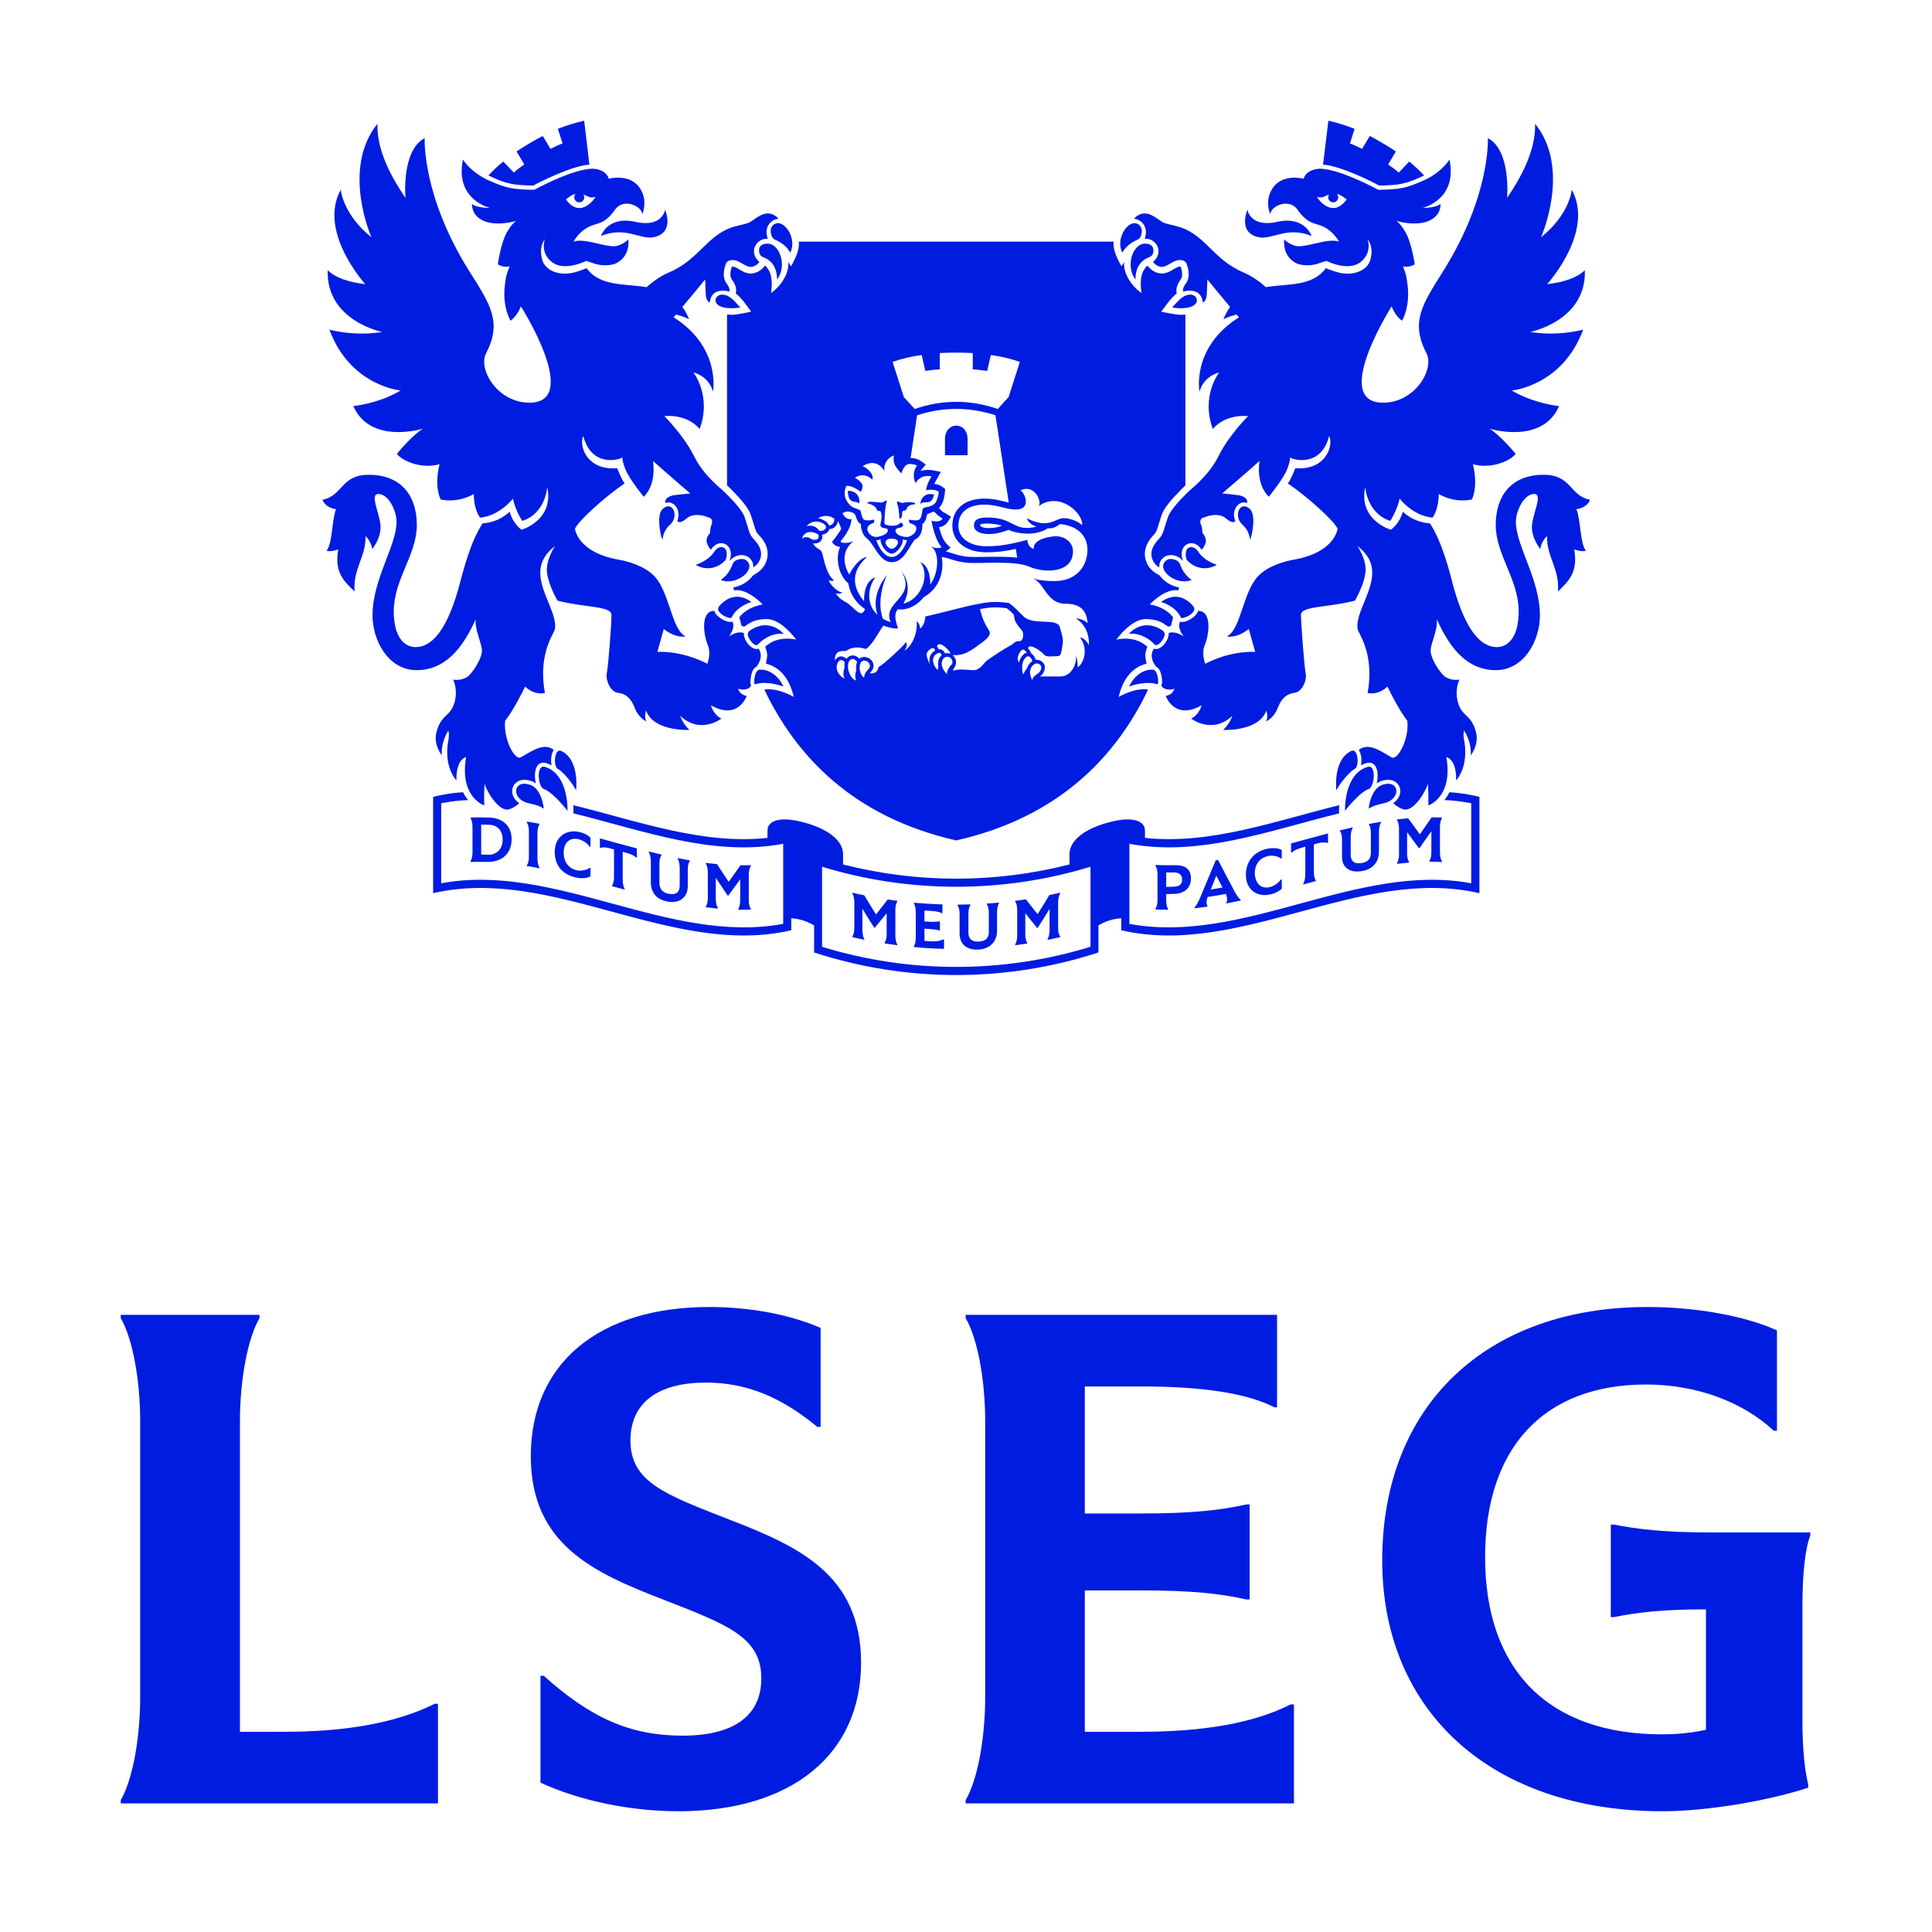 <?xml version="1.0" encoding="UTF-8"?>
<svg xmlns="http://www.w3.org/2000/svg" width="16" height="16" viewBox="0 0 16 16" fill="none">
  <path d="M14.927 14.25V13.295C14.927 13.047 14.948 12.826 14.992 12.718V12.691H14.171C13.778 12.691 13.562 12.664 13.367 12.626H13.34V13.392H13.367C13.556 13.354 13.761 13.328 14.128 13.328V14.325C14.009 14.352 13.886 14.363 13.761 14.363C12.834 14.363 12.299 13.84 12.299 12.895C12.299 11.984 12.79 11.466 13.632 11.466C14.047 11.466 14.43 11.607 14.69 11.849H14.716V11.018C14.457 10.899 14.047 10.824 13.643 10.824C12.31 10.824 11.447 11.639 11.447 12.922C11.447 14.18 12.359 15 13.767 15C14.139 15 14.646 14.913 14.975 14.805V14.778C14.948 14.671 14.927 14.498 14.927 14.25Z" fill="#001CE1"></path>
  <path d="M8.984 14.342H9.443C9.961 14.342 10.382 14.271 10.689 14.115H10.716V14.935H7.997V14.908C8.095 14.741 8.159 14.401 8.159 14.05V11.774C8.159 11.423 8.095 11.083 7.997 10.916V10.889H10.576V11.655H10.555C10.322 11.536 9.95 11.482 9.454 11.482H8.984V12.534H9.443C9.874 12.534 10.107 12.507 10.322 12.459H10.349V13.246H10.322C10.107 13.198 9.874 13.171 9.443 13.171H8.984V14.342Z" fill="#001CE1"></path>
  <path d="M5.221 11.93C5.221 12.275 5.512 12.378 6.036 12.583C6.607 12.804 7.131 13.036 7.131 13.77C7.131 14.53 6.554 15 5.62 15C5.221 15 4.8 14.913 4.476 14.763V13.878H4.503C4.892 14.228 5.221 14.374 5.652 14.374C6.073 14.374 6.305 14.212 6.305 13.899C6.305 13.554 6.014 13.451 5.49 13.246C4.919 13.025 4.396 12.793 4.396 12.059C4.396 11.293 4.957 10.824 5.874 10.824C6.203 10.824 6.532 10.883 6.796 10.997V11.817H6.769C6.467 11.568 6.181 11.45 5.846 11.45C5.448 11.45 5.221 11.617 5.221 11.93Z" fill="#001CE1"></path>
  <path d="M1.987 14.342H2.354C2.872 14.342 3.287 14.266 3.6 14.11H3.627V14.935H1V14.908C1.097 14.741 1.161 14.401 1.161 14.05V11.774C1.161 11.423 1.097 11.083 1 10.916V10.889H2.149V10.916C2.052 11.083 1.987 11.423 1.987 11.774V14.342Z" fill="#001CE1"></path>
  <path d="M3.897 7.132V7.138C3.94 7.137 3.985 7.137 4.029 7.138C4.153 7.142 4.237 7.072 4.237 6.95C4.237 6.847 4.17 6.777 4.06 6.771C4.006 6.769 3.951 6.768 3.897 6.771V6.776C3.907 6.792 3.913 6.818 3.913 6.848V7.06C3.913 7.089 3.907 7.116 3.897 7.132ZM3.985 6.829C4.008 6.829 4.032 6.829 4.056 6.831C4.121 6.833 4.163 6.882 4.163 6.952C4.163 7.033 4.112 7.082 4.035 7.079C4.018 7.078 4.002 7.077 3.985 7.077V6.829ZM4.467 6.828V6.822C4.433 6.816 4.398 6.809 4.363 6.804V6.81C4.374 6.827 4.38 6.855 4.38 6.885V7.097C4.38 7.126 4.374 7.152 4.363 7.166V7.172C4.398 7.177 4.433 7.184 4.467 7.191V7.184C4.457 7.166 4.451 7.139 4.451 7.109V6.897C4.451 6.868 4.457 6.842 4.467 6.828ZM4.798 6.952C4.831 6.962 4.861 6.982 4.885 7.013L4.89 7.012V6.937C4.869 6.917 4.844 6.903 4.813 6.894C4.69 6.858 4.594 6.932 4.594 7.055C4.594 7.161 4.65 7.234 4.753 7.263C4.805 7.278 4.858 7.276 4.89 7.257V7.188L4.885 7.187C4.854 7.208 4.806 7.216 4.767 7.205C4.706 7.188 4.668 7.133 4.668 7.064C4.668 6.976 4.721 6.93 4.798 6.952ZM5.185 7.062C5.226 7.073 5.249 7.084 5.269 7.102C5.271 7.102 5.272 7.102 5.274 7.102V7.026C5.172 7 5.07 6.971 4.968 6.943V7.019L4.972 7.022C4.993 7.015 5.016 7.016 5.057 7.027L5.085 7.035V7.265C5.085 7.295 5.079 7.32 5.069 7.333V7.339C5.103 7.348 5.139 7.358 5.173 7.367V7.361C5.162 7.342 5.157 7.314 5.157 7.285V7.054L5.185 7.062ZM5.478 7.083V7.077C5.443 7.069 5.408 7.06 5.373 7.052V7.057C5.384 7.076 5.39 7.104 5.39 7.133V7.305C5.39 7.388 5.434 7.446 5.517 7.464C5.623 7.488 5.696 7.435 5.696 7.338V7.2C5.696 7.17 5.702 7.145 5.712 7.131C5.712 7.129 5.712 7.127 5.712 7.125C5.679 7.119 5.646 7.113 5.613 7.106V7.112C5.623 7.13 5.629 7.158 5.629 7.188V7.333C5.629 7.391 5.597 7.415 5.532 7.401C5.484 7.39 5.461 7.36 5.461 7.309V7.151C5.461 7.121 5.467 7.096 5.478 7.083ZM5.845 7.507V7.513C5.878 7.518 5.912 7.521 5.945 7.525V7.519C5.934 7.502 5.928 7.474 5.928 7.445V7.27C5.961 7.319 5.994 7.368 6.026 7.416C6.028 7.418 6.03 7.418 6.032 7.416C6.065 7.372 6.097 7.327 6.13 7.282V7.456C6.13 7.486 6.124 7.512 6.114 7.528V7.534C6.148 7.534 6.183 7.534 6.218 7.533V7.527C6.207 7.511 6.201 7.485 6.201 7.455V7.244C6.201 7.214 6.207 7.188 6.218 7.171V7.165C6.189 7.166 6.161 7.166 6.132 7.166C6.1 7.212 6.067 7.258 6.035 7.303C6.002 7.255 5.97 7.206 5.938 7.156C5.907 7.153 5.876 7.15 5.845 7.146V7.151C5.856 7.169 5.862 7.196 5.862 7.226V7.437C5.862 7.467 5.856 7.493 5.845 7.507ZM9.721 7.403C9.812 7.401 9.863 7.351 9.863 7.275C9.863 7.195 9.813 7.162 9.721 7.165C9.67 7.166 9.62 7.166 9.569 7.163V7.169C9.58 7.186 9.586 7.212 9.586 7.242V7.454C9.586 7.484 9.58 7.51 9.569 7.526V7.532C9.605 7.533 9.639 7.534 9.674 7.534V7.528C9.663 7.512 9.658 7.485 9.658 7.456V7.404C9.678 7.404 9.699 7.404 9.721 7.403ZM9.658 7.225C9.678 7.225 9.698 7.225 9.718 7.225C9.764 7.223 9.79 7.245 9.79 7.285C9.79 7.322 9.767 7.342 9.724 7.343C9.702 7.344 9.68 7.345 9.658 7.345V7.225ZM10.156 7.482C10.195 7.474 10.235 7.466 10.275 7.458V7.452C10.258 7.44 10.242 7.415 10.224 7.382C10.178 7.296 10.133 7.209 10.087 7.121C10.081 7.122 10.075 7.124 10.068 7.125C10.025 7.227 9.983 7.328 9.941 7.429C9.925 7.468 9.909 7.499 9.893 7.515V7.522C9.929 7.518 9.964 7.514 10 7.508V7.503C9.99 7.488 9.989 7.459 10.002 7.428C10.052 7.421 10.101 7.413 10.151 7.403C10.165 7.429 10.165 7.459 10.156 7.477V7.482ZM10.027 7.367L10.073 7.251L10.124 7.35C10.091 7.356 10.06 7.361 10.027 7.367ZM10.491 7.092C10.531 7.08 10.579 7.088 10.61 7.11L10.615 7.108V7.039C10.583 7.021 10.53 7.019 10.478 7.033C10.377 7.062 10.318 7.139 10.318 7.247C10.318 7.369 10.414 7.439 10.537 7.403C10.57 7.393 10.594 7.38 10.615 7.36V7.285L10.609 7.283C10.585 7.314 10.555 7.335 10.523 7.345C10.446 7.367 10.392 7.318 10.392 7.228C10.392 7.16 10.429 7.11 10.491 7.092ZM10.909 6.985C10.95 6.974 10.973 6.974 10.994 6.981C10.995 6.98 10.997 6.979 10.998 6.978V6.902C10.896 6.929 10.794 6.957 10.692 6.985V7.061H10.697C10.717 7.043 10.741 7.031 10.781 7.02L10.81 7.012V7.242C10.81 7.272 10.804 7.3 10.793 7.319V7.325C10.828 7.316 10.863 7.306 10.897 7.297V7.291C10.887 7.278 10.881 7.253 10.881 7.223V6.993L10.909 6.985ZM11.289 7.212C11.372 7.195 11.42 7.136 11.42 7.051V6.886C11.42 6.857 11.426 6.829 11.437 6.812V6.806C11.403 6.811 11.37 6.817 11.337 6.824V6.829C11.348 6.843 11.353 6.869 11.353 6.898V7.06C11.353 7.109 11.332 7.136 11.285 7.146C11.22 7.16 11.186 7.136 11.186 7.077V6.934C11.186 6.904 11.191 6.876 11.202 6.858V6.852C11.167 6.86 11.133 6.869 11.097 6.877V6.882C11.108 6.896 11.114 6.921 11.114 6.951V7.096C11.114 7.189 11.184 7.234 11.289 7.212ZM11.57 7.148V7.154C11.603 7.15 11.636 7.147 11.669 7.144V7.138C11.658 7.123 11.653 7.097 11.653 7.067V6.892C11.685 6.936 11.718 6.979 11.751 7.024C11.752 7.024 11.754 7.024 11.756 7.024C11.789 6.976 11.821 6.93 11.854 6.884V7.058C11.854 7.088 11.848 7.114 11.838 7.131V7.136C11.872 7.136 11.907 7.137 11.942 7.139V7.133C11.931 7.116 11.925 7.09 11.925 7.06V6.848C11.925 6.818 11.931 6.792 11.942 6.776V6.771C11.913 6.769 11.885 6.769 11.856 6.769C11.824 6.815 11.791 6.862 11.759 6.91C11.727 6.865 11.694 6.821 11.662 6.777C11.631 6.779 11.6 6.783 11.57 6.786V6.792C11.58 6.807 11.586 6.833 11.586 6.862V7.074C11.586 7.103 11.58 7.131 11.57 7.148ZM7.255 7.573C7.222 7.521 7.189 7.467 7.157 7.414C7.124 7.408 7.091 7.401 7.059 7.393V7.399C7.069 7.417 7.075 7.445 7.075 7.474V7.687C7.075 7.716 7.069 7.742 7.059 7.755V7.761C7.091 7.769 7.125 7.776 7.158 7.782V7.777C7.147 7.759 7.142 7.731 7.142 7.701V7.526C7.174 7.579 7.207 7.631 7.24 7.683L7.244 7.684C7.277 7.644 7.31 7.604 7.343 7.563V7.737C7.343 7.767 7.337 7.793 7.326 7.807V7.813C7.361 7.818 7.396 7.823 7.431 7.828V7.822C7.421 7.805 7.415 7.777 7.415 7.748V7.536C7.415 7.506 7.421 7.48 7.431 7.466V7.46C7.404 7.457 7.379 7.453 7.352 7.449C7.319 7.491 7.287 7.532 7.255 7.573ZM7.71 7.796C7.692 7.795 7.674 7.793 7.656 7.792V7.691C7.673 7.692 7.688 7.694 7.704 7.694C7.741 7.697 7.761 7.7 7.779 7.706C7.781 7.705 7.783 7.705 7.784 7.705V7.631C7.783 7.63 7.781 7.63 7.779 7.63C7.761 7.634 7.741 7.635 7.704 7.634C7.688 7.633 7.673 7.631 7.656 7.631V7.541C7.674 7.542 7.692 7.543 7.71 7.544C7.751 7.546 7.78 7.552 7.8 7.563C7.802 7.563 7.803 7.563 7.805 7.562V7.49C7.726 7.488 7.647 7.482 7.568 7.476V7.481C7.578 7.498 7.584 7.525 7.584 7.555V7.767C7.584 7.796 7.578 7.822 7.568 7.837V7.843C7.651 7.851 7.734 7.856 7.818 7.858V7.781L7.813 7.779C7.786 7.793 7.752 7.798 7.71 7.796ZM7.947 7.732C7.947 7.818 8.005 7.869 8.102 7.864C8.196 7.86 8.257 7.798 8.257 7.711V7.555C8.257 7.525 8.263 7.497 8.273 7.481V7.475C8.24 7.478 8.206 7.481 8.173 7.483V7.489C8.183 7.504 8.189 7.53 8.189 7.56V7.718C8.189 7.769 8.162 7.795 8.105 7.798C8.049 7.801 8.02 7.774 8.02 7.724V7.568C8.02 7.538 8.025 7.512 8.036 7.496V7.49C8.001 7.491 7.965 7.491 7.93 7.492V7.497C7.941 7.513 7.947 7.54 7.947 7.57V7.732ZM8.507 7.808C8.497 7.793 8.491 7.768 8.491 7.738V7.563C8.524 7.604 8.556 7.645 8.589 7.685L8.594 7.684C8.627 7.633 8.66 7.58 8.692 7.527V7.702C8.692 7.732 8.686 7.759 8.676 7.778V7.784C8.71 7.777 8.745 7.769 8.78 7.761V7.755C8.769 7.742 8.763 7.716 8.763 7.687V7.474C8.763 7.445 8.769 7.417 8.78 7.399V7.393C8.75 7.4 8.72 7.406 8.69 7.413C8.658 7.466 8.626 7.519 8.593 7.571C8.561 7.53 8.528 7.489 8.496 7.448C8.466 7.452 8.437 7.456 8.407 7.46V7.466C8.418 7.48 8.424 7.506 8.424 7.536V7.748C8.424 7.777 8.418 7.805 8.407 7.822V7.828C8.441 7.823 8.474 7.819 8.507 7.814V7.808ZM11.962 6.626C12.045 6.629 12.101 6.637 12.184 6.652V7.315C11.24 7.139 10.296 7.827 9.353 7.651V6.988C9.933 7.097 10.509 6.879 11.09 6.736C11.088 6.722 11.089 6.686 11.091 6.668C10.555 6.801 10.019 6.997 9.482 6.939V6.877C9.482 6.806 9.395 6.751 9.173 6.813C9.008 6.858 8.857 6.947 8.857 7.075V7.159C8.242 7.316 7.597 7.316 6.982 7.159V7.075C6.982 6.947 6.83 6.858 6.665 6.813C6.443 6.751 6.356 6.806 6.356 6.877V6.939C5.82 6.997 5.284 6.801 4.748 6.668C4.749 6.686 4.75 6.722 4.749 6.736C5.329 6.879 5.905 7.097 6.486 6.988V7.651C5.542 7.827 4.598 7.139 3.654 7.315V6.652C3.738 6.637 3.793 6.629 3.877 6.626C3.857 6.602 3.844 6.578 3.834 6.561C3.743 6.566 3.679 6.578 3.587 6.599V7.397C4.576 7.168 5.564 7.933 6.553 7.704V7.605C6.615 7.608 6.676 7.626 6.742 7.663V7.888C7.507 8.137 8.332 8.137 9.097 7.888V7.663C9.162 7.626 9.223 7.608 9.286 7.605V7.704C10.274 7.933 11.263 7.168 12.252 7.397V6.599C12.16 6.578 12.095 6.566 12.004 6.561C11.995 6.578 11.981 6.602 11.962 6.626ZM9.031 7.841C8.306 8.063 7.532 8.063 6.808 7.841V7.178C7.532 7.399 8.306 7.399 9.031 7.178V7.841ZM11.794 1.453C11.755 1.412 11.714 1.373 11.671 1.338L11.584 1.429C11.556 1.405 11.527 1.383 11.496 1.362L11.56 1.254C11.501 1.214 11.407 1.158 11.344 1.126L11.28 1.233C11.247 1.216 11.213 1.2 11.18 1.188L11.218 1.067C11.148 1.039 11.075 1.016 11.001 1L10.957 1.363C11.115 1.376 11.384 1.516 11.423 1.537C11.582 1.533 11.64 1.527 11.794 1.453ZM9.766 4.66C9.748 4.632 9.688 4.62 9.664 4.637C9.56 4.707 9.736 4.857 9.869 4.803C9.788 4.745 9.78 4.681 9.766 4.66ZM9.561 5.337C9.585 5.362 9.635 5.301 9.644 5.264C9.653 5.233 9.621 5.217 9.621 5.217C9.576 5.189 9.536 5.178 9.5 5.178C9.406 5.178 9.348 5.25 9.348 5.25C9.41 5.24 9.495 5.266 9.561 5.337ZM9.575 5.665C9.586 5.668 9.591 5.664 9.591 5.659C9.594 5.621 9.584 5.548 9.547 5.546C9.459 5.541 9.384 5.611 9.35 5.686C9.406 5.663 9.515 5.644 9.575 5.665ZM9.885 5.063C9.903 5.041 9.877 5.014 9.877 5.014C9.828 4.96 9.778 4.942 9.735 4.942C9.666 4.942 9.616 4.986 9.616 4.986C9.616 4.986 9.732 5.014 9.78 5.114C9.783 5.12 9.793 5.119 9.8 5.117C9.847 5.104 9.868 5.085 9.885 5.063ZM11.139 6.715C11.184 6.655 11.28 6.551 11.334 6.535C11.383 6.521 11.402 6.327 11.326 6.351C11.126 6.412 11.139 6.715 11.139 6.715ZM11.335 6.698C11.37 6.671 11.411 6.664 11.469 6.65C11.606 6.613 11.591 6.455 11.452 6.498C11.379 6.52 11.341 6.622 11.335 6.698ZM11.442 6.502C11.443 6.502 11.443 6.502 11.443 6.502H11.442ZM11.219 6.368C11.258 6.351 11.25 6.192 11.191 6.219C11.036 6.292 11.067 6.544 11.067 6.544C11.124 6.443 11.199 6.377 11.219 6.368ZM10.283 4.339C10.378 4.42 10.336 4.514 10.362 4.443C10.365 4.436 10.409 4.257 10.345 4.21C10.265 4.148 10.217 4.271 10.283 4.339ZM9.832 4.641C9.915 4.728 10.02 4.714 10.077 4.677C10.077 4.677 9.976 4.65 9.922 4.567C9.897 4.529 9.862 4.524 9.841 4.538C9.808 4.559 9.82 4.63 9.832 4.641ZM10.579 1.837C10.352 1.888 10.331 1.737 10.331 1.737C10.331 1.737 10.247 1.926 10.422 1.964C10.538 1.989 10.653 1.871 10.862 1.954C10.862 1.954 10.806 1.786 10.579 1.837ZM9.795 4.645C9.795 4.645 9.795 4.643 9.795 4.639C9.749 4.506 9.887 4.447 9.951 4.553C9.952 4.553 9.992 4.509 9.986 4.469C9.982 4.439 9.958 4.414 9.958 4.414C9.959 4.337 9.922 4.332 9.952 4.292C9.952 4.292 10 4.275 10.007 4.273C10.025 4.267 10.102 4.252 10.148 4.29C10.185 4.32 10.208 4.334 10.231 4.316C10.194 4.231 10.252 4.14 10.329 4.165C10.332 4.146 10.325 4.114 10.257 4.101C10.257 4.101 10.139 4.087 10.121 4.087C10.121 4.087 10.388 3.858 10.431 3.817C10.431 3.817 10.395 4.003 10.508 4.114C10.508 4.114 10.63 3.964 10.661 3.883C10.691 3.802 10.682 3.787 10.682 3.787C10.703 3.808 10.941 3.875 11.007 3.611C11.045 3.682 10.987 3.897 10.727 3.878C10.727 3.878 10.689 3.977 10.665 4.003C10.838 4.121 11.058 4.324 11.077 4.379C11.077 4.379 11.059 4.572 10.72 4.634C10.646 4.646 10.498 4.685 10.416 4.775C10.291 4.91 10.275 5.221 10.159 5.27C10.162 5.27 10.237 5.291 10.342 5.209L10.395 5.399C10.395 5.399 10.204 5.382 9.981 5.497C9.981 5.497 9.947 5.411 9.978 5.34C10.011 5.264 10.042 5.058 9.922 5.059C9.913 5.103 9.821 5.164 9.774 5.148C9.768 5.156 9.747 5.194 9.802 5.271C9.802 5.271 9.734 5.22 9.678 5.243C9.685 5.295 9.616 5.39 9.561 5.373C9.558 5.372 9.556 5.373 9.554 5.375C9.553 5.377 9.508 5.436 9.574 5.521C9.587 5.528 9.602 5.541 9.61 5.564C9.621 5.595 9.631 5.654 9.618 5.677C9.62 5.69 9.655 5.725 9.726 5.704C9.726 5.704 9.715 5.753 9.654 5.763C9.654 5.763 9.725 5.97 9.951 5.841C9.951 5.841 9.934 5.916 9.865 5.951C9.865 5.951 10.039 6.086 10.206 5.928C10.206 5.928 10.184 5.997 10.129 6.045C10.129 6.045 10.426 6.06 10.487 5.885C10.487 5.885 10.506 5.932 10.486 5.974C10.486 5.974 10.549 5.948 10.58 5.866C10.612 5.783 10.657 5.745 10.719 5.738C10.786 5.73 10.824 5.633 10.813 5.577C10.8 5.507 10.775 5.168 10.774 5.092C10.773 5.017 11.006 5.032 11.221 4.974C11.221 4.974 11.29 4.859 11.307 4.75C11.325 4.641 11.242 4.522 11.242 4.522C11.43 4.668 11.364 4.826 11.289 5.009C11.26 5.077 11.224 5.176 11.25 5.228C11.276 5.281 11.379 5.45 11.326 5.739C11.326 5.739 11.412 5.762 11.49 5.686C11.518 5.743 11.589 5.884 11.655 5.97C11.671 6.121 11.576 6.296 11.527 6.273C11.463 6.241 11.338 6.138 11.253 6.211C11.275 6.243 11.279 6.3 11.271 6.338C11.287 6.33 11.316 6.316 11.338 6.316C11.41 6.316 11.419 6.416 11.401 6.488C11.429 6.467 11.466 6.458 11.496 6.458C11.596 6.458 11.642 6.577 11.538 6.652C11.562 6.674 11.6 6.699 11.631 6.704C11.716 6.716 11.814 6.54 11.825 6.491C11.825 6.491 11.831 6.541 11.829 6.67C11.829 6.67 12.036 6.602 11.978 6.27C11.978 6.27 12.063 6.284 12.059 6.463C12.059 6.463 12.129 6.392 12.134 6.25C12.139 6.135 12.109 6.112 12.125 6.05C12.125 6.05 12.189 6.143 12.18 6.256C12.18 6.256 12.246 6.173 12.226 6.075C12.205 5.977 12.163 5.945 12.125 5.908C12.055 5.839 12.048 5.706 12.087 5.628C12.087 5.628 12.033 5.641 11.976 5.61C11.931 5.586 11.841 5.446 11.848 5.38C11.854 5.317 11.91 5.206 11.899 5.128C12.015 5.388 12.163 5.55 12.388 5.55C12.622 5.55 12.753 5.304 12.753 5.097C12.753 4.797 12.554 4.521 12.554 4.321C12.554 4.229 12.622 4.091 12.705 4.091C12.787 4.091 12.677 4.277 12.687 4.383C12.694 4.449 12.724 4.505 12.756 4.547C12.762 4.505 12.786 4.462 12.812 4.44C12.807 4.612 12.918 4.711 12.902 4.898C13.002 4.805 13.068 4.729 13.037 4.55C13.066 4.56 13.104 4.57 13.134 4.561C13.085 4.503 13.091 4.301 13.055 4.217C13.094 4.212 13.148 4.192 13.168 4.139C12.995 4.104 13.018 3.932 12.783 3.932C12.521 3.932 12.387 4.1 12.387 4.348C12.387 4.595 12.577 4.797 12.577 5.063C12.577 5.272 12.493 5.359 12.396 5.359C12.267 5.359 12.144 5.23 12.042 4.877C11.999 4.71 11.941 4.487 11.843 4.335C11.819 4.331 11.72 4.33 11.617 4.238C11.617 4.238 11.597 4.329 11.519 4.387C11.519 4.387 11.248 4.31 11.306 4.034C11.306 4.034 11.32 4.252 11.514 4.314C11.514 4.314 11.572 4.224 11.591 4.129C11.591 4.129 11.698 4.271 11.863 4.287C11.863 4.287 11.914 4.226 11.915 4.091C11.915 4.091 12.033 4.168 12.189 4.137C12.189 4.137 12.245 4.039 12.198 3.844C12.329 3.884 12.492 3.83 12.552 3.76C12.528 3.727 12.41 3.594 12.335 3.55C12.335 3.55 12.771 3.686 12.912 3.363C12.912 3.363 12.706 3.344 12.52 3.234C12.52 3.234 12.938 3.198 13.111 2.73C13.111 2.73 12.905 2.788 12.674 2.749C12.674 2.749 13.14 2.656 13.125 2.237C13.125 2.237 13.054 2.327 12.813 2.353C12.813 2.353 13.208 1.92 13.017 1.571C13.017 1.571 13.001 1.774 12.762 1.965C12.762 1.965 13.015 1.399 12.713 1.025C12.72 1.25 12.589 1.481 12.481 1.639C12.481 1.639 12.516 1.246 12.322 1.144C12.322 1.144 12.346 1.618 11.952 2.245C11.779 2.521 11.679 2.666 11.813 2.925C11.882 3.057 11.72 3.332 11.458 3.335C11.015 3.339 11.525 2.537 11.525 2.537C11.525 2.537 11.552 2.615 11.611 2.656C11.611 2.656 11.68 2.546 11.657 2.36C11.647 2.273 11.638 2.26 11.619 2.206C11.619 2.206 11.676 2.219 11.716 2.188C11.716 2.188 11.691 2.006 11.635 1.915C11.598 1.854 11.574 1.835 11.562 1.829C11.605 1.842 11.809 1.891 11.901 1.779C11.929 1.745 11.932 1.69 11.93 1.69C11.929 1.69 11.891 1.722 11.782 1.722C11.782 1.721 12.073 1.655 12.004 1.321C11.982 1.355 11.92 1.435 11.795 1.492C11.64 1.561 11.596 1.568 11.415 1.572C11.337 1.531 11.089 1.403 10.935 1.397C10.924 1.397 10.823 1.398 10.796 1.48C10.796 1.48 10.616 1.43 10.534 1.567C10.472 1.667 10.519 1.773 10.519 1.773C10.53 1.702 10.671 1.643 10.741 1.73C10.85 1.888 10.909 1.83 11.005 1.905C11.05 1.939 11.081 1.984 11.088 2.001C10.991 1.966 10.802 2.062 10.722 2.034C10.713 2.03 10.678 2.023 10.636 1.983C10.636 1.983 10.613 2.117 10.735 2.18C10.758 2.193 10.842 2.21 10.918 2.182C10.945 2.172 10.973 2.166 10.983 2.161C11.106 2.215 11.237 2.234 11.307 2.128C11.351 2.064 11.332 1.993 11.324 1.98C11.324 1.98 11.383 2.039 11.347 2.157C11.325 2.229 11.225 2.289 11.089 2.258C11.037 2.245 10.98 2.221 10.98 2.221C10.871 2.373 10.67 2.348 10.483 2.378C10.483 2.378 10.396 2.297 10.302 2.258C10.033 2.145 9.982 1.928 9.732 1.87C9.638 1.848 9.635 1.846 9.604 1.824C9.548 1.784 9.488 1.744 9.424 1.784C9.409 1.793 9.408 1.793 9.392 1.812C9.452 1.817 9.505 1.876 9.486 1.953C9.484 1.963 9.481 1.978 9.481 1.978C9.567 1.968 9.648 2.082 9.549 2.17C9.559 2.182 9.576 2.201 9.605 2.208C9.667 2.225 9.715 2.138 9.793 2.156C9.804 2.159 9.821 2.169 9.825 2.18C9.829 2.19 9.869 2.284 9.82 2.349C9.795 2.382 9.795 2.404 9.798 2.415C9.903 2.388 9.955 2.434 9.961 2.505C9.982 2.498 9.993 2.464 9.994 2.442C9.995 2.421 9.998 2.338 9.999 2.314C10.021 2.342 10.11 2.45 10.187 2.542C10.167 2.57 10.148 2.604 10.132 2.643C10.17 2.625 10.208 2.613 10.241 2.605C10.247 2.613 10.254 2.621 10.26 2.628C9.862 2.88 9.934 3.245 9.934 3.245C9.934 3.245 9.955 3.125 10.097 3.084C10.097 3.084 9.943 3.278 10.044 3.553C10.044 3.553 10.133 3.43 10.336 3.446C10.336 3.446 10.174 3.608 10.092 3.776C10.009 3.943 9.862 4.05 9.835 4.078C9.808 4.106 9.695 4.214 9.672 4.283C9.625 4.424 9.637 4.42 9.587 4.475C9.567 4.499 9.508 4.564 9.55 4.646C9.55 4.646 9.564 4.677 9.601 4.7C9.594 4.639 9.65 4.579 9.731 4.602C9.744 4.606 9.771 4.614 9.795 4.645ZM11.153 1.651C11.027 1.823 10.907 1.633 10.907 1.633L10.906 1.631C10.961 1.643 10.963 1.625 11.006 1.612C10.988 1.64 11.009 1.676 11.041 1.676C11.077 1.676 11.096 1.633 11.072 1.607C11.101 1.612 11.114 1.624 11.153 1.651ZM9.294 2.092C9.346 2.007 9.41 1.994 9.43 1.979C9.447 1.967 9.448 1.956 9.454 1.933C9.465 1.88 9.43 1.848 9.395 1.848C9.327 1.848 9.24 1.981 9.294 2.092ZM9.854 2.44C9.791 2.444 9.755 2.495 9.707 2.547C9.964 2.583 9.938 2.435 9.854 2.44ZM9.518 2.13C9.534 2.124 9.552 2.11 9.552 2.074C9.553 2.011 9.479 2.018 9.479 2.018C9.388 2.018 9.315 2.191 9.403 2.316C9.403 2.231 9.437 2.158 9.518 2.13ZM4.416 1.537C4.454 1.516 4.723 1.376 4.881 1.363L4.838 1C4.764 1.016 4.691 1.039 4.62 1.067L4.659 1.188C4.625 1.2 4.592 1.216 4.559 1.233L4.495 1.126C4.432 1.158 4.338 1.214 4.278 1.254L4.342 1.362C4.311 1.383 4.282 1.405 4.255 1.429L4.168 1.338C4.124 1.373 4.083 1.412 4.045 1.453C4.198 1.527 4.257 1.533 4.416 1.537ZM5.969 4.803C6.102 4.857 6.278 4.707 6.175 4.637C6.15 4.62 6.09 4.632 6.073 4.66C6.059 4.681 6.051 4.745 5.969 4.803ZM6.491 5.25C6.491 5.25 6.432 5.178 6.338 5.178C6.303 5.178 6.262 5.189 6.218 5.217C6.218 5.217 6.185 5.233 6.194 5.264C6.204 5.301 6.254 5.362 6.277 5.337C6.344 5.266 6.428 5.24 6.491 5.25ZM6.488 5.686C6.455 5.611 6.379 5.541 6.292 5.546C6.254 5.548 6.244 5.621 6.247 5.659C6.247 5.664 6.253 5.668 6.263 5.665C6.323 5.644 6.432 5.663 6.488 5.686ZM6.039 5.117C6.045 5.119 6.055 5.12 6.059 5.114C6.107 5.014 6.223 4.986 6.223 4.986C6.223 4.986 6.172 4.942 6.104 4.942C6.061 4.942 6.011 4.96 5.961 5.014C5.961 5.014 5.935 5.041 5.953 5.063C5.971 5.085 5.991 5.104 6.039 5.117ZM4.513 6.351C4.437 6.327 4.455 6.521 4.505 6.535C4.559 6.551 4.654 6.655 4.7 6.715C4.7 6.715 4.712 6.412 4.513 6.351ZM4.387 6.498C4.248 6.455 4.232 6.613 4.369 6.65C4.428 6.664 4.469 6.671 4.503 6.698C4.497 6.622 4.46 6.52 4.387 6.498ZM4.771 6.544C4.771 6.544 4.802 6.292 4.648 6.219C4.589 6.192 4.581 6.351 4.62 6.368C4.64 6.377 4.714 6.443 4.771 6.544ZM5.493 4.21C5.43 4.257 5.474 4.436 5.476 4.443C5.503 4.514 5.46 4.42 5.556 4.339C5.621 4.271 5.573 4.148 5.493 4.21ZM5.998 4.538C5.976 4.524 5.941 4.529 5.917 4.567C5.863 4.65 5.761 4.677 5.761 4.677C5.818 4.714 5.923 4.728 6.006 4.641C6.018 4.63 6.031 4.559 5.998 4.538ZM4.977 1.954C5.186 1.871 5.301 1.989 5.416 1.964C5.591 1.926 5.508 1.737 5.508 1.737C5.508 1.737 5.487 1.888 5.26 1.837C5.032 1.786 4.977 1.954 4.977 1.954ZM4.767 1.607C4.742 1.633 4.761 1.676 4.797 1.676C4.83 1.676 4.85 1.64 4.832 1.612C4.876 1.625 4.878 1.643 4.933 1.631L4.931 1.633C4.931 1.633 4.812 1.823 4.686 1.651C4.725 1.624 4.737 1.612 4.767 1.607ZM6.443 1.848C6.408 1.848 6.373 1.88 6.385 1.933C6.39 1.956 6.392 1.967 6.409 1.979C6.429 1.994 6.493 2.007 6.545 2.092C6.598 1.981 6.512 1.848 6.443 1.848ZM6.131 2.547C6.084 2.495 6.047 2.444 5.984 2.44C5.9 2.435 5.874 2.583 6.131 2.547ZM6.436 2.316C6.524 2.191 6.45 2.018 6.36 2.018C6.36 2.018 6.285 2.011 6.286 2.074C6.287 2.11 6.304 2.124 6.32 2.13C6.402 2.159 6.435 2.231 6.436 2.316ZM9.508 5.711C9.398 5.692 9.264 5.772 9.264 5.772C9.32 5.53 9.471 5.505 9.496 5.495C9.496 5.495 9.482 5.444 9.485 5.416C9.489 5.389 9.502 5.356 9.502 5.356C9.392 5.255 9.244 5.298 9.244 5.298C9.244 5.298 9.367 5.127 9.485 5.127C9.61 5.127 9.646 5.174 9.672 5.188C9.68 5.192 9.689 5.184 9.697 5.183C9.704 5.159 9.71 5.136 9.715 5.112C9.646 5.021 9.522 5.006 9.522 5.006C9.522 5.006 9.627 4.89 9.735 4.887C9.742 4.887 9.751 4.888 9.76 4.889C9.761 4.881 9.763 4.873 9.764 4.865C9.699 4.853 9.638 4.815 9.604 4.766L9.572 4.747C9.526 4.718 9.505 4.68 9.501 4.67C9.477 4.621 9.474 4.569 9.495 4.518C9.51 4.48 9.535 4.452 9.546 4.439C9.576 4.406 9.576 4.406 9.594 4.348C9.601 4.327 9.608 4.301 9.62 4.265C9.642 4.202 9.71 4.127 9.781 4.055C9.787 4.049 9.796 4.04 9.796 4.04C9.801 4.035 9.808 4.028 9.817 4.02C9.817 4.018 9.817 2.605 9.817 2.605C9.806 2.606 9.794 2.606 9.782 2.607C9.735 2.608 9.617 2.581 9.617 2.581C9.617 2.581 9.68 2.496 9.685 2.49C9.704 2.469 9.723 2.448 9.745 2.43L9.745 2.429C9.739 2.404 9.74 2.366 9.777 2.316C9.801 2.285 9.786 2.232 9.778 2.209C9.775 2.209 9.773 2.208 9.771 2.208C9.755 2.208 9.737 2.219 9.717 2.231C9.69 2.247 9.659 2.265 9.621 2.265C9.611 2.265 9.601 2.264 9.59 2.261C9.558 2.252 9.529 2.232 9.506 2.204L9.503 2.199C9.493 2.208 9.484 2.217 9.478 2.229C9.428 2.299 9.454 2.426 9.454 2.426C9.423 2.411 9.3 2.3 9.309 2.171L9.288 2.205C9.288 2.205 9.21 2.082 9.223 2.001H6.615C6.628 2.082 6.551 2.205 6.551 2.205L6.529 2.171C6.538 2.3 6.415 2.411 6.385 2.426C6.385 2.426 6.41 2.299 6.361 2.229C6.354 2.217 6.346 2.208 6.336 2.199L6.332 2.204C6.31 2.232 6.281 2.252 6.248 2.261C6.238 2.264 6.228 2.265 6.217 2.265C6.179 2.265 6.149 2.247 6.122 2.231C6.102 2.219 6.083 2.208 6.067 2.208C6.065 2.208 6.063 2.209 6.061 2.209C6.052 2.232 6.038 2.285 6.062 2.316C6.099 2.366 6.1 2.404 6.093 2.429V2.43C6.116 2.448 6.135 2.469 6.153 2.49C6.159 2.496 6.221 2.581 6.221 2.581C6.221 2.581 6.104 2.608 6.057 2.607C6.044 2.606 6.032 2.606 6.021 2.605C6.021 2.605 6.021 4.018 6.021 4.02C6.031 4.028 6.038 4.035 6.043 4.04C6.043 4.04 6.052 4.049 6.058 4.055C6.129 4.127 6.197 4.202 6.218 4.265C6.23 4.301 6.238 4.327 6.244 4.348C6.262 4.406 6.262 4.406 6.292 4.439C6.304 4.452 6.329 4.48 6.344 4.518C6.364 4.569 6.362 4.621 6.337 4.67C6.333 4.68 6.312 4.718 6.266 4.747L6.235 4.766C6.201 4.815 6.14 4.853 6.074 4.865C6.075 4.873 6.077 4.881 6.078 4.889C6.087 4.888 6.096 4.887 6.104 4.887C6.211 4.89 6.316 5.006 6.316 5.006C6.316 5.006 6.193 5.021 6.123 5.112C6.129 5.136 6.135 5.159 6.141 5.183C6.15 5.184 6.159 5.192 6.166 5.188C6.193 5.174 6.228 5.127 6.353 5.127C6.472 5.127 6.595 5.298 6.595 5.298C6.595 5.298 6.446 5.255 6.337 5.356C6.337 5.356 6.35 5.389 6.353 5.416C6.357 5.444 6.342 5.495 6.342 5.495C6.368 5.505 6.518 5.53 6.574 5.772C6.574 5.772 6.44 5.692 6.33 5.711C6.589 6.255 7.061 6.766 7.919 6.96C8.778 6.766 9.249 6.255 9.508 5.711ZM6.108 4.602C6.188 4.579 6.244 4.639 6.238 4.7C6.274 4.677 6.288 4.646 6.288 4.646C6.33 4.564 6.272 4.499 6.251 4.475C6.201 4.42 6.213 4.424 6.167 4.283C6.144 4.214 6.031 4.106 6.003 4.078C5.977 4.05 5.829 3.943 5.747 3.776C5.664 3.608 5.502 3.446 5.502 3.446C5.706 3.43 5.794 3.553 5.794 3.553C5.896 3.278 5.742 3.084 5.742 3.084C5.884 3.125 5.904 3.245 5.904 3.245C5.904 3.245 5.976 2.88 5.579 2.628C5.585 2.621 5.591 2.613 5.598 2.605C5.63 2.613 5.669 2.625 5.707 2.643C5.69 2.604 5.672 2.57 5.651 2.542C5.729 2.45 5.817 2.342 5.84 2.314C5.84 2.338 5.844 2.421 5.845 2.442C5.846 2.464 5.856 2.498 5.878 2.505C5.884 2.434 5.936 2.388 6.041 2.415C6.043 2.404 6.044 2.382 6.018 2.349C5.969 2.284 6.01 2.19 6.013 2.18C6.018 2.169 6.035 2.158 6.046 2.156C6.123 2.138 6.171 2.225 6.234 2.208C6.262 2.201 6.28 2.182 6.289 2.17C6.19 2.082 6.272 1.968 6.358 1.978C6.358 1.978 6.355 1.963 6.352 1.953C6.333 1.876 6.386 1.817 6.446 1.812C6.431 1.793 6.43 1.793 6.415 1.784C6.351 1.744 6.29 1.784 6.235 1.824C6.204 1.846 6.2 1.848 6.107 1.87C5.857 1.928 5.805 2.145 5.536 2.258C5.442 2.297 5.355 2.378 5.355 2.378C5.169 2.348 4.968 2.373 4.858 2.221C4.858 2.221 4.801 2.245 4.749 2.258C4.613 2.289 4.514 2.229 4.492 2.157C4.456 2.039 4.514 1.98 4.514 1.98C4.506 1.993 4.488 2.064 4.531 2.128C4.602 2.234 4.733 2.215 4.856 2.161C4.866 2.166 4.894 2.172 4.92 2.182C4.997 2.21 5.08 2.193 5.104 2.18C5.226 2.117 5.203 1.983 5.203 1.983C5.161 2.023 5.125 2.03 5.117 2.034C5.037 2.062 4.848 1.966 4.751 2.001C4.757 1.984 4.789 1.939 4.834 1.905C4.929 1.83 4.989 1.888 5.098 1.73C5.168 1.643 5.309 1.702 5.32 1.773C5.32 1.773 5.366 1.667 5.305 1.567C5.223 1.43 5.042 1.48 5.042 1.48C5.016 1.398 4.914 1.397 4.903 1.397C4.749 1.403 4.501 1.531 4.424 1.572C4.242 1.568 4.198 1.561 4.043 1.492C3.919 1.435 3.856 1.355 3.834 1.321C3.765 1.655 4.057 1.721 4.057 1.722C3.948 1.722 3.909 1.69 3.909 1.69C3.906 1.69 3.91 1.745 3.938 1.779C4.029 1.891 4.233 1.842 4.277 1.829C4.265 1.835 4.24 1.854 4.203 1.915C4.147 2.006 4.123 2.188 4.123 2.188C4.162 2.219 4.22 2.206 4.22 2.206C4.2 2.26 4.192 2.273 4.181 2.36C4.159 2.546 4.228 2.656 4.228 2.656C4.286 2.615 4.314 2.537 4.314 2.537C4.314 2.537 4.823 3.339 4.38 3.335C4.119 3.332 3.956 3.057 4.026 2.925C4.16 2.666 4.06 2.521 3.886 2.245C3.492 1.618 3.517 1.144 3.517 1.144C3.322 1.246 3.358 1.639 3.358 1.639C3.25 1.481 3.118 1.25 3.126 1.025C2.824 1.399 3.076 1.965 3.076 1.965C2.838 1.774 2.822 1.571 2.822 1.571C2.63 1.92 3.025 2.353 3.025 2.353C2.785 2.327 2.714 2.237 2.714 2.237C2.699 2.656 3.164 2.749 3.164 2.749C2.934 2.788 2.728 2.73 2.728 2.73C2.901 3.198 3.318 3.234 3.318 3.234C3.133 3.344 2.926 3.363 2.926 3.363C3.068 3.686 3.504 3.55 3.504 3.55C3.428 3.594 3.31 3.727 3.287 3.76C3.347 3.83 3.509 3.884 3.64 3.844C3.593 4.039 3.65 4.137 3.65 4.137C3.806 4.168 3.924 4.091 3.924 4.091C3.924 4.226 3.976 4.287 3.976 4.287C4.141 4.271 4.248 4.129 4.248 4.129C4.266 4.224 4.325 4.314 4.325 4.314C4.519 4.252 4.532 4.034 4.532 4.034C4.59 4.31 4.319 4.387 4.319 4.387C4.241 4.329 4.221 4.238 4.221 4.238C4.119 4.33 4.02 4.331 3.996 4.335C3.897 4.487 3.84 4.71 3.796 4.877C3.695 5.23 3.571 5.359 3.442 5.359C3.345 5.359 3.261 5.272 3.261 5.063C3.261 4.797 3.452 4.595 3.452 4.348C3.452 4.1 3.317 3.932 3.055 3.932C2.82 3.932 2.843 4.104 2.671 4.139C2.691 4.192 2.745 4.212 2.783 4.217C2.748 4.301 2.754 4.503 2.704 4.561C2.735 4.57 2.773 4.56 2.801 4.55C2.77 4.729 2.836 4.805 2.937 4.898C2.921 4.711 3.032 4.612 3.027 4.44C3.053 4.462 3.076 4.505 3.083 4.547C3.115 4.505 3.145 4.449 3.151 4.383C3.162 4.277 3.051 4.091 3.134 4.091C3.217 4.091 3.284 4.229 3.284 4.321C3.284 4.521 3.085 4.797 3.085 5.097C3.085 5.304 3.216 5.55 3.45 5.55C3.675 5.55 3.823 5.388 3.94 5.128C3.929 5.206 3.985 5.317 3.991 5.38C3.998 5.446 3.908 5.586 3.863 5.61C3.805 5.641 3.752 5.628 3.752 5.628C3.791 5.706 3.783 5.839 3.713 5.908C3.675 5.945 3.633 5.977 3.612 6.075C3.592 6.173 3.659 6.256 3.659 6.256C3.65 6.143 3.713 6.05 3.713 6.05C3.729 6.112 3.7 6.135 3.704 6.25C3.71 6.392 3.78 6.463 3.78 6.463C3.776 6.284 3.86 6.27 3.86 6.27C3.803 6.602 4.01 6.67 4.01 6.67C4.007 6.541 4.014 6.491 4.014 6.491C4.024 6.54 4.123 6.716 4.207 6.704C4.239 6.699 4.276 6.674 4.3 6.652C4.196 6.577 4.243 6.458 4.342 6.458C4.372 6.458 4.409 6.467 4.438 6.488C4.42 6.416 4.429 6.316 4.501 6.316C4.522 6.316 4.552 6.33 4.568 6.338C4.56 6.3 4.563 6.243 4.586 6.211C4.5 6.138 4.375 6.241 4.311 6.273C4.262 6.296 4.168 6.121 4.183 5.97C4.25 5.884 4.321 5.743 4.349 5.686C4.427 5.762 4.513 5.739 4.513 5.739C4.459 5.45 4.563 5.281 4.589 5.228C4.615 5.176 4.578 5.077 4.55 5.009C4.474 4.826 4.409 4.668 4.597 4.522C4.597 4.522 4.514 4.641 4.531 4.75C4.548 4.859 4.617 4.974 4.617 4.974C4.832 5.032 5.065 5.017 5.064 5.092C5.064 5.168 5.039 5.507 5.025 5.577C5.015 5.633 5.053 5.73 5.12 5.738C5.182 5.745 5.227 5.783 5.258 5.866C5.29 5.948 5.352 5.974 5.352 5.974C5.332 5.932 5.351 5.885 5.351 5.885C5.412 6.06 5.71 6.045 5.71 6.045C5.655 5.997 5.633 5.928 5.633 5.928C5.799 6.086 5.974 5.951 5.974 5.951C5.904 5.916 5.888 5.841 5.888 5.841C6.114 5.97 6.184 5.763 6.184 5.763C6.124 5.753 6.113 5.704 6.113 5.704C6.183 5.725 6.219 5.69 6.22 5.677C6.208 5.654 6.218 5.595 6.229 5.564C6.237 5.541 6.251 5.528 6.265 5.521C6.331 5.436 6.285 5.377 6.284 5.375C6.283 5.373 6.281 5.372 6.278 5.373C6.223 5.39 6.153 5.295 6.161 5.243C6.105 5.22 6.037 5.271 6.037 5.271C6.092 5.194 6.07 5.156 6.065 5.148C6.018 5.164 5.925 5.103 5.916 5.059C5.797 5.058 5.828 5.264 5.861 5.34C5.892 5.411 5.858 5.497 5.858 5.497C5.634 5.382 5.444 5.399 5.444 5.399L5.497 5.209C5.601 5.291 5.676 5.27 5.679 5.27C5.563 5.221 5.547 4.91 5.422 4.775C5.34 4.685 5.192 4.646 5.118 4.634C4.779 4.572 4.762 4.379 4.762 4.379C4.78 4.324 5 4.121 5.173 4.003C5.15 3.977 5.111 3.878 5.111 3.878C4.851 3.897 4.793 3.682 4.831 3.611C4.898 3.875 5.136 3.808 5.156 3.787C5.156 3.787 5.147 3.802 5.178 3.883C5.208 3.964 5.331 4.114 5.331 4.114C5.444 4.003 5.407 3.817 5.407 3.817C5.451 3.858 5.717 4.087 5.717 4.087C5.7 4.087 5.581 4.101 5.581 4.101C5.513 4.114 5.506 4.146 5.509 4.165C5.587 4.14 5.644 4.231 5.608 4.316C5.63 4.334 5.654 4.32 5.691 4.29C5.736 4.252 5.813 4.267 5.832 4.273C5.838 4.275 5.886 4.292 5.886 4.292C5.917 4.332 5.879 4.337 5.881 4.414C5.881 4.414 5.856 4.439 5.852 4.469C5.847 4.509 5.887 4.553 5.887 4.553C5.952 4.447 6.089 4.506 6.044 4.639C6.044 4.643 6.044 4.645 6.044 4.645C6.067 4.614 6.095 4.606 6.108 4.602ZM7.622 4.173C7.622 4.143 7.65 4.073 7.736 4.096C7.711 4.196 7.662 4.138 7.622 4.173ZM7.021 4.065C7.113 4.064 7.122 4.141 7.116 4.171C7.087 4.137 7.026 4.188 7.021 4.065ZM7.434 4.184C7.423 4.158 7.434 4.151 7.434 4.151C7.434 4.151 7.465 4.17 7.483 4.164C7.532 4.15 7.579 4.166 7.579 4.166C7.581 4.174 7.575 4.177 7.575 4.177C7.545 4.177 7.521 4.19 7.514 4.203C7.5 4.234 7.496 4.227 7.485 4.229C7.475 4.23 7.471 4.234 7.471 4.255C7.471 4.281 7.464 4.295 7.449 4.295C7.449 4.295 7.445 4.21 7.434 4.184ZM8.013 3.77H7.826V3.631C7.826 3.581 7.859 3.525 7.919 3.525C7.98 3.525 8.013 3.581 8.013 3.631V3.77ZM7.633 2.94L7.663 3.072C7.702 3.066 7.742 3.061 7.783 3.059V2.924C7.859 2.919 7.978 2.919 8.056 2.924V3.059C8.096 3.061 8.136 3.066 8.175 3.072L8.206 2.94C8.288 2.951 8.368 2.97 8.446 2.997L8.353 3.288L8.263 3.387C8.034 3.308 7.805 3.308 7.575 3.387L7.485 3.288L7.392 2.997C7.47 2.97 7.551 2.951 7.633 2.94ZM7.01 4.024C7.033 4.02 7.079 4.035 7.128 4.073C7.14 4.057 7.141 4.045 7.143 4.031C7.147 3.99 7.08 3.957 7.08 3.957C7.115 3.93 7.173 3.923 7.224 3.972C7.244 3.922 7.162 3.862 7.143 3.862C7.143 3.862 7.215 3.806 7.283 3.854C7.304 3.868 7.325 3.901 7.325 3.901C7.315 3.847 7.347 3.791 7.403 3.772C7.403 3.772 7.389 3.826 7.423 3.871C7.449 3.906 7.466 3.921 7.466 3.921C7.466 3.921 7.482 3.847 7.528 3.843C7.572 3.841 7.594 3.856 7.594 3.856C7.594 3.856 7.543 3.918 7.583 4.001C7.583 4.001 7.616 3.926 7.715 3.945C7.702 3.968 7.677 4.004 7.669 4.06C7.713 4.051 7.755 4.057 7.775 4.073C7.775 4.086 7.761 4.148 7.746 4.165C7.701 4.214 7.647 4.186 7.639 4.224C7.639 4.224 7.637 4.268 7.621 4.295C7.606 4.322 7.529 4.303 7.529 4.303C7.526 4.314 7.528 4.324 7.535 4.332C7.562 4.34 7.579 4.349 7.587 4.364C7.588 4.367 7.588 4.372 7.588 4.381C7.588 4.417 7.536 4.447 7.513 4.447C7.461 4.447 7.417 4.426 7.416 4.394C7.415 4.362 7.485 4.381 7.478 4.345C7.475 4.328 7.455 4.329 7.455 4.329C7.438 4.366 7.323 4.358 7.324 4.332C7.324 4.323 7.328 4.191 7.346 4.143C7.346 4.143 7.323 4.152 7.31 4.16C7.294 4.169 7.194 4.141 7.18 4.167C7.18 4.167 7.254 4.18 7.263 4.225C7.264 4.234 7.286 4.23 7.29 4.233C7.292 4.235 7.311 4.259 7.293 4.332C7.279 4.394 7.353 4.358 7.353 4.393C7.353 4.427 7.28 4.447 7.255 4.447C7.196 4.447 7.139 4.358 7.233 4.332C7.24 4.324 7.242 4.314 7.239 4.303C7.239 4.303 7.162 4.322 7.147 4.295C7.132 4.268 7.133 4.245 7.126 4.23C7.118 4.215 7.069 4.21 7.047 4.19C6.966 4.118 7.002 4.038 7.01 4.024ZM7.385 4.585C7.427 4.585 7.483 4.509 7.477 4.465C7.477 4.465 7.494 4.475 7.513 4.474C7.445 4.658 7.325 4.66 7.257 4.474C7.276 4.475 7.293 4.465 7.293 4.465C7.287 4.509 7.342 4.585 7.385 4.585ZM7.385 4.461C7.481 4.461 7.421 4.545 7.385 4.545C7.348 4.545 7.29 4.461 7.385 4.461ZM6.996 4.241C7.02 4.23 7.06 4.24 7.076 4.255C7.093 4.271 7.089 4.318 7.129 4.34C7.129 4.34 7.127 4.426 7.187 4.465C7.246 4.523 7.288 4.656 7.385 4.656C7.482 4.656 7.524 4.537 7.574 4.47C7.649 4.438 7.638 4.34 7.638 4.34C7.671 4.318 7.673 4.278 7.678 4.259C7.678 4.259 7.716 4.242 7.726 4.239C7.736 4.235 7.743 4.244 7.749 4.25C7.757 4.26 7.78 4.279 7.806 4.295C7.791 4.32 7.754 4.322 7.715 4.313C7.722 4.37 7.756 4.49 7.798 4.531C7.784 4.542 7.751 4.542 7.712 4.527C7.785 4.573 7.772 4.755 7.704 4.84C7.705 4.778 7.692 4.685 7.622 4.655C7.712 4.778 7.613 4.973 7.482 4.998C7.502 4.964 7.558 4.849 7.467 4.734C7.594 4.955 7.302 4.981 7.376 5.153C7.336 5.14 7.311 5.123 7.31 5.123C7.252 4.946 7.346 4.762 7.346 4.762C7.346 4.762 7.206 4.916 7.267 5.091C7.17 5.005 7.187 4.863 7.25 4.781C7.178 4.804 7.153 4.895 7.156 4.98C7 4.79 7.124 4.664 7.18 4.613C7.123 4.619 7.064 4.696 7.033 4.758C6.964 4.639 6.993 4.539 7.068 4.482C7.018 4.502 6.973 4.499 6.96 4.485C7.048 4.378 7.048 4.327 7.052 4.3C7.012 4.304 6.99 4.277 6.977 4.25C6.985 4.246 6.987 4.245 6.996 4.241ZM6.91 4.297C6.912 4.32 6.896 4.35 6.871 4.35C6.861 4.35 6.863 4.349 6.861 4.343C6.853 4.319 6.796 4.293 6.775 4.291C6.823 4.261 6.882 4.271 6.91 4.297ZM6.834 4.381C6.82 4.395 6.804 4.399 6.784 4.395C6.767 4.364 6.724 4.344 6.68 4.358C6.743 4.277 6.871 4.343 6.834 4.381ZM6.642 4.463C6.658 4.396 6.724 4.395 6.773 4.424C6.784 4.437 6.782 4.454 6.771 4.464C6.764 4.47 6.739 4.474 6.72 4.465C6.698 4.446 6.663 4.441 6.642 4.463ZM6.861 4.806C6.877 4.813 6.893 4.812 6.908 4.806C6.85 4.768 6.824 4.642 6.811 4.588C6.798 4.536 6.763 4.556 6.733 4.5C6.79 4.507 6.819 4.467 6.808 4.428C6.833 4.425 6.861 4.41 6.87 4.381C6.907 4.382 6.934 4.351 6.94 4.315C6.951 4.338 6.969 4.376 6.965 4.384C6.941 4.422 6.911 4.463 6.89 4.488C6.89 4.488 6.913 4.529 6.958 4.529C6.92 4.606 6.934 4.753 7.026 4.832C7.035 4.89 7.065 4.973 7.15 5.034C7.159 5.04 7.168 5.042 7.159 5.056C7.122 5.122 7.071 5.022 7.002 4.985C6.969 4.967 6.949 4.954 6.92 4.913C6.942 4.92 6.955 4.919 6.98 4.907C6.942 4.907 6.884 4.853 6.861 4.806ZM6.995 5.487C6.993 5.495 6.993 5.516 6.994 5.528C6.985 5.56 6.979 5.591 6.995 5.618C6.967 5.613 6.913 5.558 6.933 5.5C6.954 5.439 6.997 5.478 6.995 5.487ZM7.091 5.55C7.082 5.577 7.079 5.609 7.09 5.636C7.022 5.618 6.993 5.462 7.062 5.457C7.076 5.457 7.09 5.47 7.098 5.481C7.09 5.502 7.088 5.53 7.091 5.55ZM7.157 5.613C7.108 5.581 7.106 5.471 7.156 5.471C7.199 5.471 7.212 5.512 7.199 5.534C7.155 5.578 7.155 5.607 7.157 5.613ZM7.702 5.501C7.697 5.496 7.67 5.439 7.674 5.415C7.679 5.388 7.731 5.341 7.745 5.387C7.707 5.409 7.687 5.45 7.702 5.501ZM7.771 5.519C7.769 5.527 7.767 5.54 7.767 5.549C7.761 5.545 7.754 5.539 7.75 5.532C7.689 5.439 7.765 5.406 7.78 5.406C7.788 5.408 7.795 5.415 7.799 5.425C7.777 5.442 7.763 5.478 7.771 5.519ZM7.759 5.354C7.769 5.312 7.825 5.344 7.866 5.4C7.878 5.43 7.87 5.4 7.826 5.411C7.817 5.388 7.796 5.373 7.773 5.377C7.77 5.368 7.765 5.36 7.759 5.354ZM7.884 5.501C7.882 5.498 7.836 5.551 7.843 5.582C7.833 5.577 7.773 5.511 7.812 5.455C7.827 5.433 7.859 5.437 7.871 5.448C7.879 5.455 7.895 5.478 7.884 5.501ZM8.373 5.343C8.306 5.379 8.24 5.424 8.176 5.468C8.146 5.489 8.118 5.554 8.056 5.55C7.995 5.547 7.954 5.538 7.89 5.554L7.911 5.515C7.926 5.483 7.915 5.446 7.889 5.425C7.991 5.432 8.044 5.386 8.14 5.316C8.177 5.288 8.193 5.266 8.196 5.253C8.205 5.212 8.155 5.206 8.116 5.044C8.187 5.031 8.241 5.024 8.337 5.037C8.375 5.068 8.362 5.056 8.395 5.088C8.397 5.1 8.4 5.112 8.402 5.124C8.414 5.181 8.469 5.212 8.472 5.243C8.48 5.326 8.433 5.307 8.417 5.312C8.405 5.316 8.387 5.335 8.373 5.343ZM8.458 5.387C8.466 5.377 8.48 5.376 8.491 5.39C8.514 5.417 8.502 5.397 8.477 5.419C8.456 5.438 8.445 5.462 8.439 5.486C8.435 5.481 8.408 5.446 8.458 5.387ZM8.473 5.586C8.473 5.586 8.443 5.49 8.498 5.442C8.519 5.423 8.543 5.448 8.549 5.475C8.53 5.487 8.513 5.509 8.505 5.536C8.492 5.55 8.494 5.547 8.473 5.586ZM8.554 5.616L8.549 5.632C8.549 5.632 8.503 5.558 8.555 5.509C8.59 5.476 8.622 5.506 8.623 5.522C8.627 5.577 8.57 5.583 8.554 5.616ZM9.018 5.344C9.005 5.316 8.973 5.278 8.944 5.281C9.013 5.364 8.981 5.489 8.925 5.527C8.926 5.494 8.921 5.456 8.909 5.429C8.921 5.492 8.876 5.602 8.781 5.602C8.579 5.602 8.611 5.605 8.621 5.596C8.652 5.568 8.653 5.534 8.653 5.52C8.651 5.494 8.622 5.464 8.587 5.464C8.572 5.464 8.581 5.47 8.572 5.45C8.565 5.433 8.553 5.42 8.54 5.412C8.537 5.399 8.528 5.386 8.515 5.371C8.511 5.337 8.577 5.35 8.652 5.426C8.669 5.443 8.731 5.434 8.759 5.434C8.788 5.434 8.789 5.401 8.799 5.343C8.807 5.299 8.801 5.276 8.777 5.194C8.754 5.112 8.554 5.185 8.475 5.103C8.449 5.077 8.392 5.018 8.356 4.994C8.206 4.972 8.146 4.994 8.02 5.018C7.816 5.07 7.664 5.106 7.663 5.105C7.663 5.105 7.663 5.172 7.619 5.206C7.619 5.164 7.592 5.144 7.592 5.144C7.6 5.258 7.546 5.356 7.489 5.389C7.501 5.372 7.52 5.347 7.502 5.317C7.499 5.336 7.311 5.509 7.276 5.524C7.265 5.585 7.215 5.577 7.203 5.575C7.21 5.566 7.216 5.56 7.223 5.552C7.268 5.475 7.169 5.411 7.116 5.455C7.083 5.417 7.037 5.42 7.01 5.456C6.978 5.426 6.939 5.428 6.914 5.47C6.913 5.417 6.931 5.385 7.005 5.392C7.063 5.348 7.133 5.362 7.17 5.375C7.225 5.343 7.289 5.213 7.316 5.181C7.316 5.181 7.393 5.211 7.437 5.204C7.408 5.119 7.407 5.082 7.435 5.045C7.523 5.061 7.614 4.996 7.65 4.945C7.778 4.875 7.821 4.735 7.799 4.614C7.839 4.612 7.897 4.649 8.005 4.66C8.112 4.671 8.405 4.638 8.526 4.694C8.648 4.746 8.886 4.75 8.886 4.565C8.886 4.492 8.819 4.441 8.744 4.441C8.718 4.441 8.555 4.456 8.561 4.545C8.524 4.537 8.509 4.499 8.509 4.471C8.408 4.495 8.311 4.524 8.168 4.524C8.043 4.524 7.937 4.466 7.937 4.353C7.937 4.241 8.02 4.179 8.154 4.179C8.259 4.179 8.335 4.22 8.411 4.22C8.548 4.22 8.486 4.076 8.45 4.062C8.563 4.004 8.631 4.149 8.603 4.191C8.777 4.066 8.973 4.254 8.962 4.349C8.917 4.308 8.846 4.291 8.812 4.291C8.732 4.291 8.693 4.385 8.505 4.293C8.515 4.34 8.584 4.362 8.584 4.362C8.387 4.409 8.399 4.282 8.171 4.286C8.088 4.287 8.066 4.311 8.066 4.354C8.066 4.425 8.202 4.449 8.352 4.388C8.435 4.425 8.583 4.439 8.678 4.375C8.678 4.375 8.729 4.384 8.777 4.34C8.948 4.356 9.019 4.462 9.004 4.585C8.991 4.705 8.902 4.814 8.729 4.812C8.66 4.812 8.609 4.807 8.551 4.789C8.654 4.827 8.664 5 8.826 5C8.987 5 9 5.1 9.008 5.163C8.993 5.141 8.939 5.12 8.909 5.122C8.988 5.167 9.022 5.257 9.018 5.344ZM8.298 4.354C8.245 4.373 8.213 4.373 8.178 4.373C8.146 4.373 8.116 4.361 8.116 4.35C8.116 4.327 8.241 4.334 8.298 4.354ZM7.595 3.439C7.811 3.369 8.028 3.369 8.244 3.439L8.354 4.162C8.295 4.149 8.234 4.129 8.154 4.129C7.989 4.129 7.887 4.215 7.887 4.353C7.887 4.485 8 4.574 8.168 4.574C8.266 4.574 8.343 4.561 8.413 4.546L8.424 4.618C8.279 4.602 8.085 4.619 8.005 4.61C7.924 4.6 7.88 4.577 7.833 4.567L7.872 4.536C7.833 4.497 7.807 4.483 7.777 4.366C7.835 4.358 7.848 4.323 7.876 4.279C7.825 4.248 7.828 4.249 7.814 4.242C7.79 4.229 7.796 4.224 7.776 4.207C7.814 4.17 7.823 4.109 7.828 4.05C7.805 4.032 7.787 4.013 7.738 4.008C7.746 3.989 7.732 4.017 7.791 3.908C7.731 3.896 7.682 3.881 7.625 3.901C7.63 3.89 7.629 3.892 7.667 3.847C7.624 3.817 7.602 3.794 7.541 3.793L7.595 3.439Z" fill="#001CE1"></path>
</svg>
